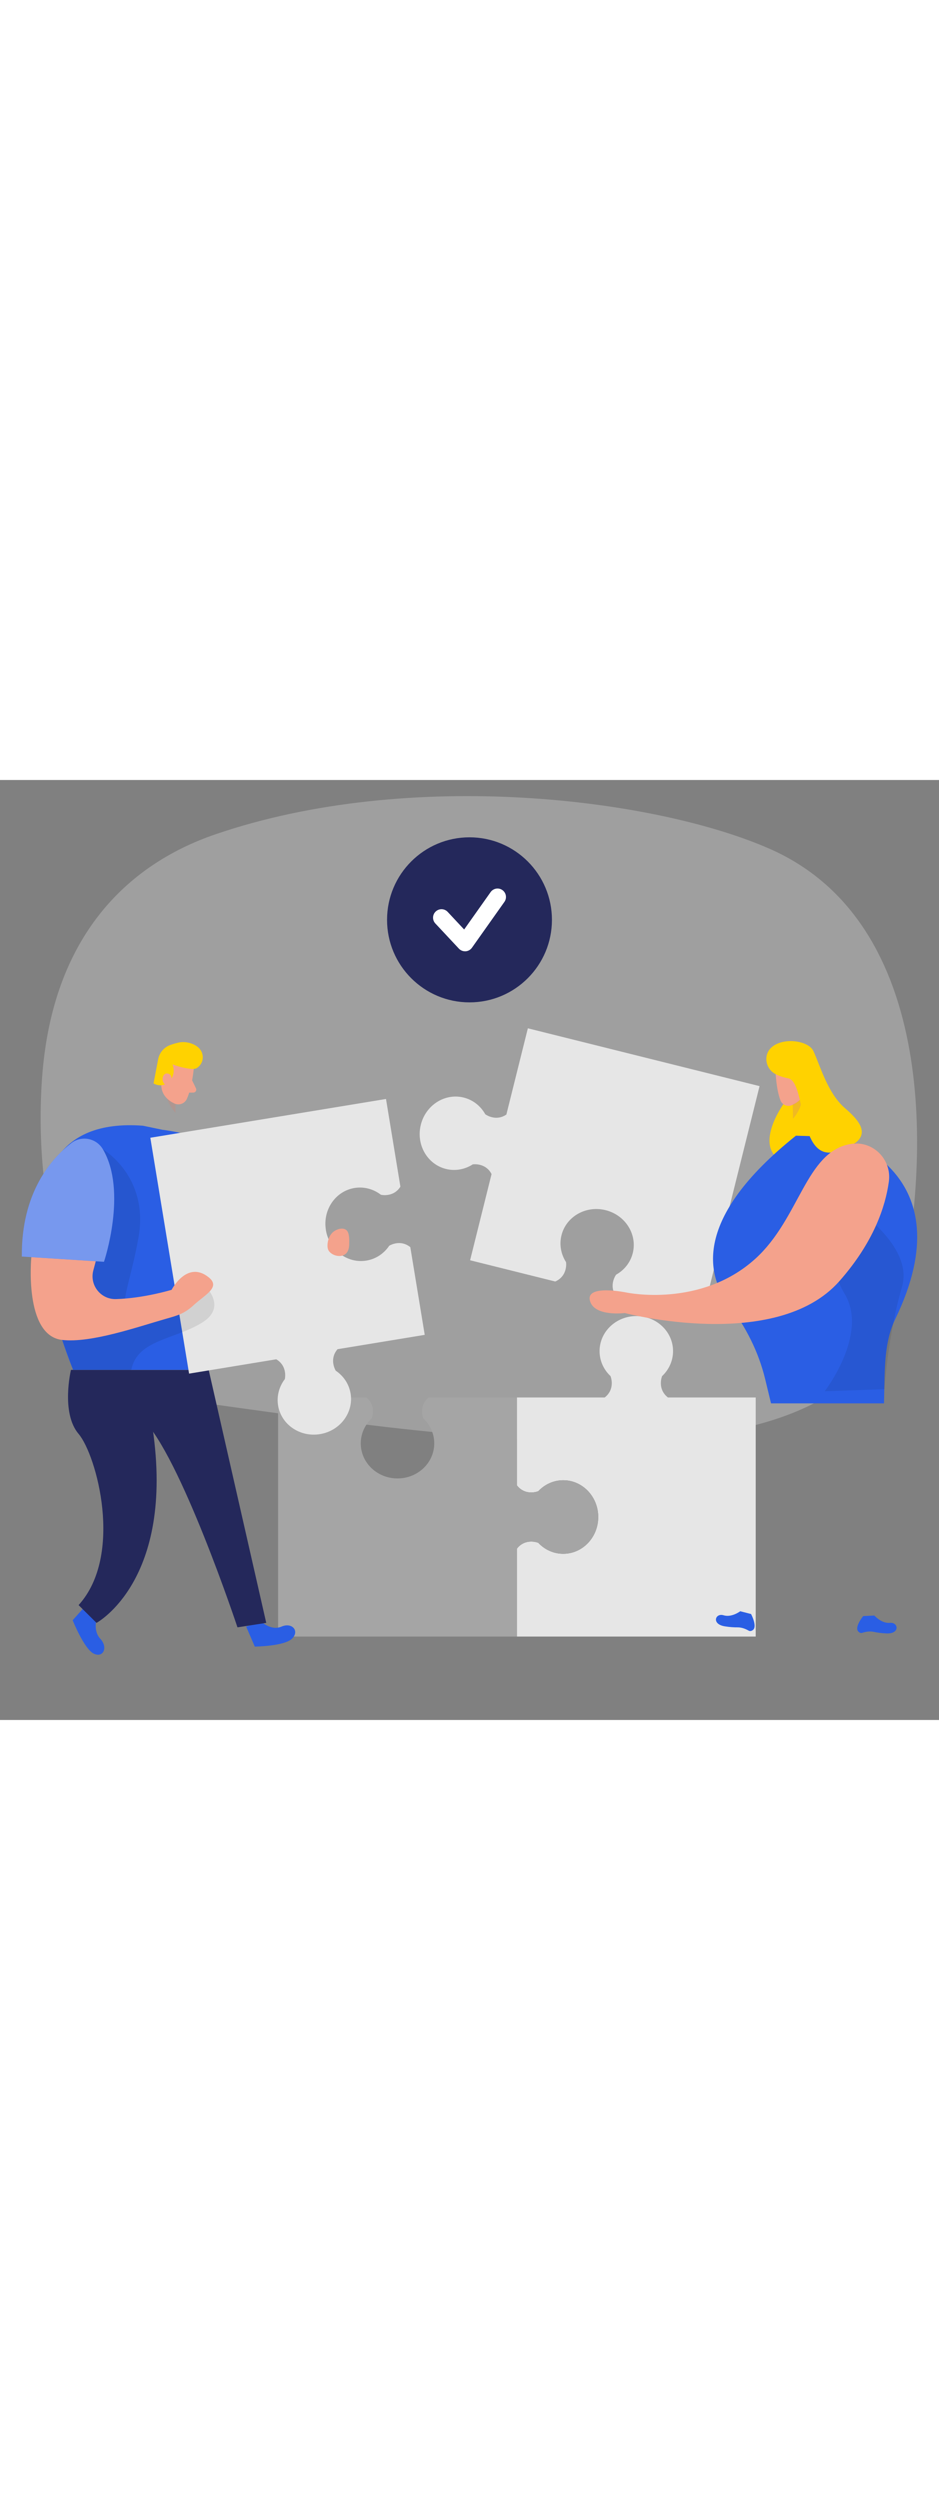 <svg xmlns="http://www.w3.org/2000/svg" id="_0573_team_building" viewBox="0 0 500 500" class="illustrations_image" style="width: 188px;"><rect x="0" y="0" width="500" height="500" fill="#808080" stroke="none"/><defs><style>.cls-1_team-building-98{fill:#fff;}.cls-2_team-building-98{fill:#f4a28c;}.cls-3_team-building-98{fill:#a5a5a5;}.cls-4_team-building-98{fill:#ce8172;}.cls-5_team-building-98{fill:#e6e6e6;}.cls-6_team-building-98{opacity:.03;}.cls-6_team-building-98,.cls-7_team-building-98,.cls-8_team-building-98,.cls-9_team-building-98,.cls-10_team-building-98,.cls-11_team-building-98{fill:none;}.cls-7_team-building-98{opacity:.09;}.cls-8_team-building-98{opacity:.08;}.cls-9_team-building-98{opacity:.36;}.cls-10_team-building-98{opacity:.31;}.cls-11_team-building-98{opacity:.3;}.cls-12_team-building-98{fill:#24285b;}.cls-13_team-building-98{fill:#000001;}.cls-14_team-building-98{fill:#ffd200;}.cls-15_team-building-98{fill:#68e1fd;}</style></defs><g id="bg_team-building-98"><g class="cls-11_team-building-98"><path class="cls-5_team-building-98" d="m114.83,28.85c-48.37,16.51-86.46,55.51-92.27,127.54-4.89,60.69,7.52,164,89.77,175.53,166.28,23.31,343.42,46.74,366.89-57.8,15.91-70.86,20.67-197.79-69.19-237.43C349.09,9.81,218.49-6.54,114.83,28.85Z"></path></g></g><g id="sd_team-building-98" class="cls-6_team-building-98"><ellipse class="cls-13_team-building-98" cx="252.95" cy="458.54"></ellipse></g><g id="puzzle_team-building-98"><path class="cls-5_team-building-98" d="m355.66,328.45c-5.18-4.02-3.7-9.86-3.1-11.37,3.6-3.38,5.83-8.09,5.83-13.28,0-10.31-8.75-18.65-19.56-18.65s-19.57,8.34-19.57,18.65c0,5.19,2.23,9.9,5.83,13.28.61,1.53,2.1,7.35-3.1,11.37h-46.74v46.75c4.02,5.2,9.85,3.71,11.38,3.1,3.38-3.6,8.09-5.83,13.28-5.83,10.31,0,18.65,8.77,18.65,19.57s-8.34,19.56-18.65,19.56c-5.19,0-9.9-2.23-13.28-5.83-1.51-.61-7.36-2.09-11.38,3.1v46.75h127.15v-127.17h-46.75Z"></path><path class="cls-3_team-building-98" d="m318.56,392.05c0,10.8-8.34,19.56-18.65,19.56-5.19,0-9.9-2.23-13.28-5.83-1.51-.61-7.36-2.09-11.38,3.1v46.75h-127.17v-127.17h47.04c4.83,4.01,3.4,9.65,2.81,11.13-3.6,3.38-5.83,8.09-5.83,13.28,0,10.31,8.75,18.65,19.56,18.65s19.57-8.34,19.57-18.65c0-5.19-2.23-9.9-5.83-13.28-.59-1.49-2.04-7.13,2.81-11.13h47.04v46.75c4.02,5.2,9.85,3.71,11.38,3.1,3.38-3.6,8.09-5.83,13.28-5.83,10.31,0,18.65,8.77,18.65,19.57Z"></path></g><g id="person1_team-building-98"><path class="cls-15_team-building-98 targetColor" d="m139.11,447.62s5.19,5.12,10.81,2.7c5.62-2.42,9.73,2.36,5.58,6.42-4.14,4.06-19.82,4.23-19.82,4.23l-4.6-10.63,8.02-2.72Z" style="fill: rgb(42, 94, 228);"></path><path class="cls-15_team-building-98 targetColor" d="m51.72,445.24s-2.55,7,1.7,11.57c4.25,4.57,1.59,10.38-3.54,7.87-5.13-2.51-11.19-17.74-11.19-17.74l7.61-8.49,5.42,6.8Z" style="fill: rgb(42, 94, 228);"></path><path class="cls-12_team-building-98" d="m37.79,313.76s-5.49,22.84,4.06,34.07c9.54,11.23,24.14,64.45,0,91.06l9.54,9.46s41.81-22.47,29.88-103.47l29.85-31.11H37.79Z"></path><path class="cls-12_team-building-98" d="m111.12,313.76l30.65,134.59-15.32,2.37s-30.65-92.24-50.89-111.16l35.56-25.79Z"></path><path class="cls-15_team-building-98 targetColor" d="m118.25,195.42s31.96,13.62,27.07,63.54l-31.23-2.68,4.15-60.87Z" style="fill: rgb(42, 94, 228);"></path><g class="cls-9_team-building-98"><path class="cls-1_team-building-98" d="m118.25,195.42s31.96,13.62,27.07,63.54l-31.23-2.68,4.15-60.87Z"></path></g><polygon class="cls-2_team-building-98"></polygon><g class="cls-10_team-building-98"><path class="cls-4_team-building-98" d="m93.45,168.64s-3.21-1.06-5.35-4.12c0,0-.45,5.93,5.34,12.52l.02-8.4Z"></path></g><path class="cls-15_team-building-98 targetColor" d="m76.13,183.9l10.42,2.17s47.67,5.14,49.6,32.04c1.94,26.91-24.99,95.65-24.99,95.65H38.93s-57.87-136.97,37.2-129.86Z" style="fill: rgb(42, 94, 228);"></path><path class="cls-5_team-building-98" d="m173.52,239.37c1.75,10.64,11.4,17.94,21.58,16.27,5.12-.84,9.41-3.81,12.16-7.91,1.36-.81,6.53-3.1,11.23.78l7.67,46.63-46.42,7.63c-4.13,4.74-1.79,10.06-.96,11.44,4.1,2.75,7.06,7.04,7.91,12.16,1.67,10.17-5.63,19.83-16.29,21.58-10.66,1.75-20.65-5.06-22.32-15.23-.84-5.12.6-10.13,3.6-14.05.34-1.55.84-7.36-4.58-10.53l-46.42,7.63-20.63-125.47,125.49-20.63,7.67,46.65c-3.22,5.14-8.85,4.67-10.39,4.3-3.92-3-8.93-4.44-14.05-3.6-10.17,1.67-16.99,11.66-15.23,22.34Z"></path><path class="cls-2_team-building-98" d="m103.18,153.57s-.88,9.87-3.67,16.05c-1.13,2.5-4.12,3.63-6.61,2.47-3.09-1.45-6.85-4.3-7.02-9.65l-1.4-9.04s-.68-5.7,5.52-8.67c6.2-2.98,14.01,2.86,13.17,8.85Z"></path><g class="cls-7_team-building-98"><path class="cls-13_team-building-98" d="m54.79,196.44s24.7,14.35,18.97,46.81-15.27,43.64,5.11,39.1c20.38-4.54,28.75-14.76,28.75-14.76,0,0,14.66,11.97,0,21.04-14.66,9.08-34.56,9.05-37.7,25.12h-30.99s-2.51-7.04-5.83-15.91c-3.33-8.87,21.69-101.41,21.69-101.41Z"></path></g><path class="cls-14_team-building-98" d="m100.69,153.54c-1.72-.21-4.85-.78-8.87-2.29,0,0,2.3,4.79-1.59,8.93-3.88,4.14-8.47,1.22-8.47,1.22l2.39-12.5c.58-3.67,3.11-6.74,6.61-7.97,1.43-.5,3-.98,4.55-1.3,3.93-.82,9.48.75,11.65,4.25.93,1.51,1.25,3.39.85,5.11-.4,1.73-1.5,3.28-3,4.23-1.06.67-2.94.47-4.12.32Z"></path><path class="cls-2_team-building-98" d="m91.33,160.08s.59-3.77-2.28-3.98c-2.87-.21-3.77,5.23-.02,6.42l2.3-2.44Z"></path><path class="cls-2_team-building-98" d="m16.69,253.82s-4.07,41.71,16.41,44.03c15.46,1.76,40.24-6.97,55.38-11.28,6.55-1.87,9.74-2.74,14.76-7.34,6.03-5.51,14.41-9.44,7.9-14.68-11.56-9.31-19.76,6.63-19.76,6.63,0,0-14.79,4.53-29.65,4.94-8.09.22-14.12-7.42-12.04-15.24l3.83-14.36s-27.1-25.43-36.82,7.3Z"></path><path class="cls-2_team-building-98" d="m102.3,159.76l2.05,4.24c.51,1.05-.25,2.27-1.41,2.28l-3.86.04,3.22-6.56Z"></path><path class="cls-15_team-building-98 targetColor" d="m37.96,193.17c-10.58,8.17-26.65,26.22-26.34,60.32l43.75,2.79s12.64-37.43-.58-59.85c-3.51-5.95-11.36-7.49-16.83-3.27Z" style="fill: rgb(42, 94, 228);"></path><g class="cls-9_team-building-98"><path class="cls-1_team-building-98" d="m37.96,193.17c-10.58,8.17-26.65,26.22-26.34,60.32l43.75,2.79s12.64-37.43-.58-59.85c-3.51-5.95-11.36-7.49-16.83-3.27Z"></path></g><path class="cls-2_team-building-98" d="m176.86,240.92c-1.51,1.61-2.28,3.81-2.45,6.01-.09,1.19,0,2.45.63,3.47.38.61.93,1.1,1.52,1.51,2.39,1.65,6.05,1.9,7.96-.3,1.09-1.26,1.39-3.02,1.42-4.68.04-1.97.23-5.85-1.35-7.37-2.11-2.02-6.09-.39-7.74,1.37Z"></path></g><g id="person2_team-building-98"><path class="cls-5_team-building-98" d="m404.45,162.85l-30.76,123.38-45.36-11.31c-4.06-5.16-1.21-10.47-.26-11.79,4.31-2.41,7.61-6.44,8.87-11.48,2.49-10.01-3.98-20.22-14.46-22.83-10.48-2.61-21.01,3.36-23.5,13.36-1.26,5.03-.23,10.15,2.44,14.3.22,1.63.26,7.65-5.76,10.29l-45.34-11.3,11.43-45.85c-2.78-5.43-8.43-5.37-10-5.17-4.15,2.67-9.26,3.7-14.3,2.44-10.01-2.49-15.98-13.02-13.37-23.49,2.62-10.5,12.83-16.97,22.83-14.48,5.03,1.26,9.07,4.56,11.48,8.87,1.27.94,6.26,3.61,11.25.16l11.44-45.87,123.38,30.76Z"></path><path class="cls-14_team-building-98" d="m417.56,171.82s-17.79,24.21.26,31.56c18.05,7.35,19.6-19.44,19.6-19.44l-8.14-17.99-11.72,5.87Z"></path><path class="cls-15_team-building-98 targetColor" d="m423.81,189.2l22.81.72s68.45,17.64,30.09,96.82c-6.07,12.54-5.57,27.3-5.91,41.23l-.09,3.61h-60.15l-3.14-12.97c-3.49-14.41-10.28-27.73-19.27-39.52-11.64-15.27-19.84-45.56,35.66-89.88Z" style="fill: rgb(42, 94, 228);"></path><path class="cls-2_team-building-98" d="m412.99,155.54s.34,9.1,2.6,14.9c.92,2.35,3.61,3.53,5.95,2.58,2.9-1.18,6.49-3.62,6.9-8.52l1.72-8.23s.9-5.2-4.66-8.22c-5.55-3.03-13,1.96-12.51,7.49Z"></path><polygon class="cls-2_team-building-98"></polygon><g class="cls-10_team-building-98"><path class="cls-4_team-building-98" d="m422.16,172.5s2.94-.99,4.9-3.81c0,0,.44,5.45-4.84,11.54l-.06-7.72Z"></path></g><path class="cls-14_team-building-98" d="m410.88,142.18c-4.6,4.05-3.34,11.47,2.1,14.28,1.69.87,3.89,1.68,6.72,2.22,9.8,1.88,4.97,45.02,25.61,38.94,20.64-6.08,14-15.02,4.64-23.04-9.36-8.02-13.29-22.94-16.87-30.47-2.6-5.47-15.93-7.45-22.2-1.93Z"></path><polygon class="cls-2_team-building-98"></polygon><path class="cls-15_team-building-98 targetColor" d="m465.59,444.45s3.76,4.32,8.29,3.88c4.52-.44,5.5,5.94-1.83,5.63-2.8-.12-5.05-.46-6.78-.83-2.05-.44-4.14-.12-6.14.51-.62.2-1.35.09-2.12-.73-2.19-2.33,2.63-8.18,2.63-8.18l5.95-.29Z" style="fill: rgb(42, 94, 228);"></path><polygon class="cls-2_team-building-98"></polygon><path class="cls-15_team-building-98 targetColor" d="m394.16,442.16s-4.56,3.48-8.9,2.14c-4.34-1.34-6.58,4.71.66,5.88,2.76.45,5.04.57,6.81.55,2.1-.02,4.08.71,5.91,1.74.57.32,1.31.36,2.22-.29,2.61-1.84-.93-8.54-.93-8.54l-5.77-1.48Z" style="fill: rgb(42, 94, 228);"></path><g class="cls-8_team-building-98"><path class="cls-13_team-building-98" d="m444.73,220.5s-7.98,31.41,5.01,52.79c13,21.38-10.61,51.86-10.61,51.86l31.81-1.11s1.94-29.27,9.34-54.36c7.4-25.09-35.55-49.18-35.55-49.18Z"></path></g><polygon class="cls-12_team-building-98"></polygon><polygon class="cls-12_team-building-98"></polygon><path class="cls-2_team-building-98" d="m452.93,193.6c11.83-1.97,22,8.17,20.37,20.05-1.78,12.99-7.92,32.11-26.39,52.98-33.6,37.98-114.22,16.91-114.22,16.91,0,0-16.39,2.13-18.58-6.65-2.19-8.79,19.54-4.25,19.54-4.25,0,0,39.51,8.36,68.59-18.01,23.63-21.42,26.81-57.04,50.69-61.02Z"></path></g><g id="check_team-building-98"><circle class="cls-12_team-building-98" cx="250" cy="74.39" r="43.9"></circle><path class="cls-1_team-building-98" d="m247.63,91.12c-1.24,0-2.43-.51-3.28-1.42l-12.54-13.39c-1.7-1.81-1.61-4.66.21-6.36,1.81-1.7,4.66-1.61,6.36.21l8.77,9.37,14.1-19.9c1.44-2.03,4.25-2.51,6.27-1.07,2.03,1.44,2.51,4.25,1.07,6.27l-17.29,24.4c-.78,1.1-2.02,1.8-3.37,1.89-.1,0-.21.01-.31.01Z"></path></g></svg>